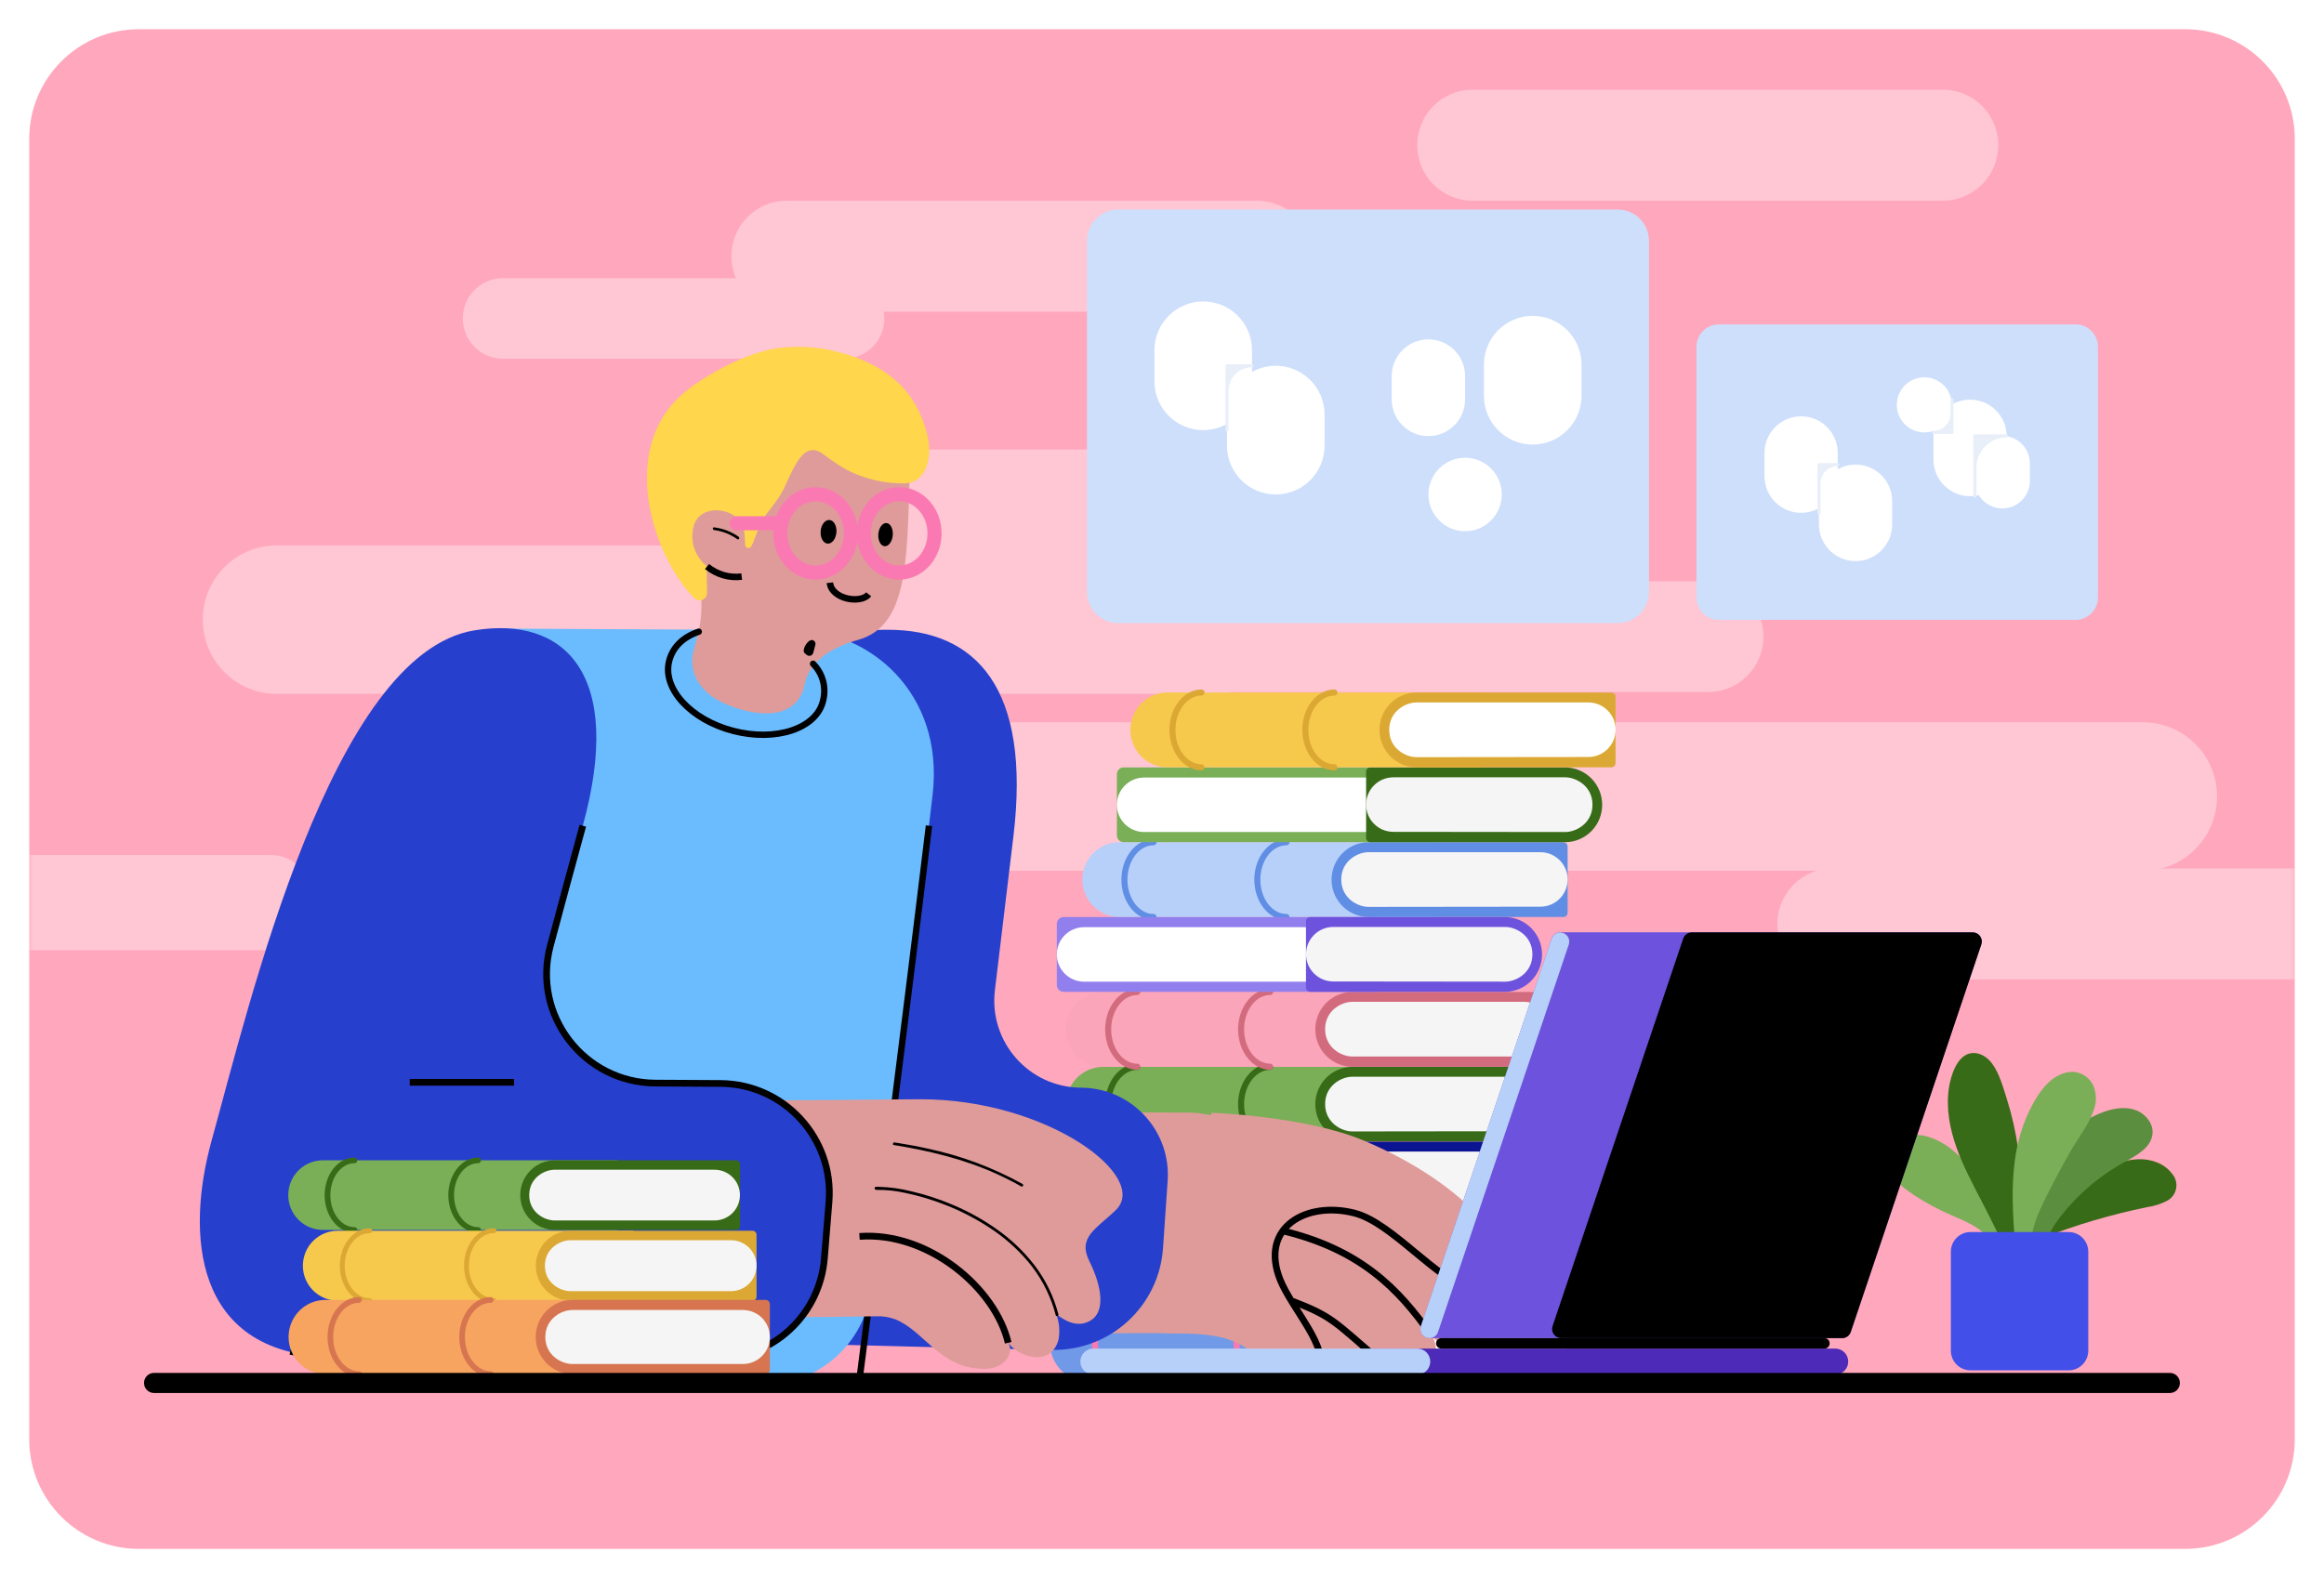 <svg width="318" height="216" viewBox="0 0 318 216" fill="none" xmlns="http://www.w3.org/2000/svg">
<g filter="url(#filter0_d_30_23119)">
<path d="M299 0H19C10.716 0 4 6.716 4 15V193C4 201.284 10.716 208 19 208H299C307.284 208 314 201.284 314 193V15C314 6.716 307.284 0 299 0Z" fill="#FFA7BC"/>
<g style="mix-blend-mode:overlay" opacity="0.35" filter="url(#filter1_d_30_23119)">
<mask id="mask0_30_23119" style="mask-type:luminance" maskUnits="userSpaceOnUse" x="4" y="0" width="310" height="208">
<path d="M299 0H19C10.716 0 4 6.716 4 15V193C4 201.284 10.716 208 19 208H299C307.284 208 314 201.284 314 193V15C314 6.716 307.284 0 299 0Z" fill="white"/>
</mask>
<g mask="url(#mask0_30_23119)">
<path d="M166.341 66.651H37.84C32.263 66.651 27.742 71.202 27.742 76.814C27.742 82.427 32.263 86.977 37.84 86.977H166.341C171.918 86.977 176.439 82.427 176.439 76.814C176.439 71.202 171.918 66.651 166.341 66.651Z" fill="white"/>
<path d="M37.083 109.025H-29.087C-32.135 109.025 -34.605 111.512 -34.605 114.579V116.505C-34.605 119.572 -32.135 122.059 -29.087 122.059H37.083C40.131 122.059 42.601 119.572 42.601 116.505V114.579C42.601 111.512 40.131 109.025 37.083 109.025Z" fill="white"/>
<path d="M172.032 19.469H107.619C103.45 19.469 100.071 22.869 100.071 27.065C100.071 31.26 103.45 34.661 107.619 34.661H172.032C176.201 34.661 179.58 31.26 179.58 27.065C179.58 22.869 176.201 19.469 172.032 19.469Z" fill="white"/>
<path d="M115.538 41.096H68.798C67.346 41.096 65.953 40.516 64.926 39.482C63.898 38.448 63.322 37.046 63.322 35.584C63.322 34.123 63.898 32.721 64.926 31.687C65.953 30.653 67.346 30.073 68.798 30.073H115.538C116.99 30.073 118.383 30.653 119.411 31.687C120.438 32.721 121.015 34.123 121.015 35.584C121.015 37.046 120.438 38.448 119.411 39.482C118.383 40.516 116.99 41.096 115.538 41.096Z" fill="white"/>
<path d="M233.747 86.728H169.333C167.332 86.728 165.412 85.927 163.996 84.503C162.581 83.078 161.786 81.146 161.786 79.131C161.789 77.119 162.586 75.191 164.001 73.77C165.416 72.348 167.334 71.551 169.333 71.552H233.747C234.739 71.551 235.72 71.747 236.636 72.129C237.552 72.51 238.384 73.07 239.085 73.775C239.786 74.481 240.342 75.319 240.721 76.24C241.1 77.162 241.295 78.15 241.295 79.148C241.29 81.16 240.493 83.088 239.078 84.509C237.663 85.93 235.746 86.728 233.747 86.728Z" fill="white"/>
<path d="M315.157 110.864H250.744C246.575 110.864 243.196 114.265 243.196 118.46C243.196 122.655 246.575 126.056 250.744 126.056H315.157C319.326 126.056 322.705 122.655 322.705 118.46C322.705 114.265 319.326 110.864 315.157 110.864Z" fill="white"/>
<path d="M265.884 4.276H201.47C197.302 4.276 193.923 7.677 193.923 11.873C193.923 16.068 197.302 19.469 201.47 19.469H265.884C270.052 19.469 273.431 16.068 273.431 11.873C273.431 7.677 270.052 4.276 265.884 4.276Z" fill="white"/>
<path d="M210.778 73.84H124.594C121.916 73.84 119.348 72.769 117.454 70.863C115.56 68.957 114.496 66.373 114.496 63.677C114.496 60.982 115.56 58.397 117.454 56.491C119.348 54.585 121.916 53.514 124.594 53.514H210.778C213.456 53.514 216.025 54.585 217.918 56.491C219.812 58.397 220.876 60.982 220.876 63.677C220.876 66.373 219.812 68.957 217.918 70.863C216.025 72.769 213.456 73.84 210.778 73.84Z" fill="white"/>
<path d="M293.271 111.184H132.485C131.159 111.185 129.846 110.923 128.621 110.412C127.396 109.902 126.282 109.154 125.345 108.21C124.407 107.267 123.663 106.147 123.156 104.914C122.648 103.681 122.387 102.36 122.387 101.026C122.387 98.33 123.451 95.745 125.345 93.839C127.238 91.933 129.807 90.863 132.485 90.863H293.271C295.949 90.863 298.518 91.933 300.412 93.839C302.305 95.745 303.369 98.33 303.369 101.026C303.369 102.36 303.108 103.681 302.6 104.914C302.093 106.147 301.349 107.267 300.411 108.21C299.474 109.154 298.36 109.902 297.135 110.412C295.91 110.923 294.597 111.185 293.271 111.184Z" fill="white"/>
</g>
</g>
<path d="M221.364 24.677H153.007C150.649 24.677 148.737 26.601 148.737 28.974V76.989C148.737 79.363 150.649 81.287 153.007 81.287H221.364C223.722 81.287 225.633 79.363 225.633 76.989V28.974C225.633 26.601 223.722 24.677 221.364 24.677Z" fill="#CEDFFB"/>
<path d="M216.404 50.169V45.91C216.404 42.222 213.414 39.233 209.726 39.233C206.039 39.233 203.049 42.222 203.049 45.91V50.169C203.049 53.857 206.039 56.846 209.726 56.846C213.414 56.846 216.404 53.857 216.404 50.169Z" fill="white"/>
<path d="M200.47 50.672V47.471C200.47 44.699 198.223 42.453 195.452 42.453C192.681 42.453 190.434 44.699 190.434 47.471V50.672C190.434 53.443 192.681 55.69 195.452 55.69C198.223 55.69 200.47 53.443 200.47 50.672Z" fill="white"/>
<path d="M195.456 63.679C195.456 66.451 197.703 68.707 200.474 68.707C203.245 68.707 205.492 66.451 205.492 63.679C205.492 60.908 203.245 58.652 200.474 58.652C197.703 58.652 195.456 60.908 195.456 63.679Z" fill="white"/>
<path d="M171.321 48.197V43.939C171.321 40.251 168.332 37.261 164.644 37.261C160.956 37.261 157.967 40.251 157.967 43.939V48.197C157.967 51.885 160.956 54.875 164.644 54.875C168.332 54.875 171.321 51.885 171.321 48.197Z" fill="white"/>
<path d="M181.246 56.999V52.741C181.246 49.053 178.256 46.063 174.568 46.063C170.88 46.063 167.891 49.053 167.891 52.741V56.999C167.891 60.687 170.88 63.677 174.568 63.677C178.256 63.677 181.246 60.687 181.246 56.999Z" fill="white"/>
<path d="M167.895 55.078C167.84 55.078 167.788 55.056 167.749 55.017C167.71 54.978 167.688 54.925 167.688 54.87V46.063C167.688 46.008 167.71 45.955 167.749 45.916C167.788 45.877 167.84 45.855 167.895 45.855H171.321C171.376 45.855 171.429 45.877 171.468 45.916C171.506 45.955 171.528 46.008 171.528 46.063C171.528 46.119 171.506 46.172 171.468 46.211C171.429 46.25 171.376 46.272 171.321 46.272C169.539 46.272 168.093 47.717 168.093 49.5V54.87C168.093 54.924 168.073 54.976 168.036 55.014C167.999 55.053 167.948 55.076 167.895 55.078Z" fill="#E8EFF9"/>
<path d="M284.017 40.402H235.182C233.497 40.402 232.131 41.777 232.131 43.472V77.776C232.131 79.471 233.497 80.846 235.182 80.846H284.017C285.702 80.846 287.067 79.471 287.067 77.776V43.472C287.067 41.777 285.702 40.402 284.017 40.402Z" fill="#CEDFFB"/>
<path d="M274.58 58.905V55.712C274.58 52.945 272.337 50.702 269.571 50.702C266.804 50.702 264.561 52.945 264.561 55.712V58.905C264.561 61.671 266.804 63.914 269.571 63.914C272.337 63.914 274.58 61.671 274.58 58.905Z" fill="white"/>
<path d="M277.755 61.821V59.422C277.755 57.343 276.069 55.657 273.989 55.657C271.91 55.657 270.224 57.343 270.224 59.422V61.821C270.224 63.901 271.91 65.587 273.989 65.587C276.069 65.587 277.755 63.901 277.755 61.821Z" fill="white"/>
<path d="M259.547 51.416C259.547 53.495 261.233 55.187 263.313 55.187C265.393 55.187 267.078 53.495 267.078 51.416C267.078 49.336 265.393 47.645 263.313 47.645C261.233 47.645 259.547 49.336 259.547 51.416Z" fill="white"/>
<path d="M251.463 61.184V57.992C251.463 55.225 249.22 52.982 246.453 52.982C243.686 52.982 241.443 55.225 241.443 57.992V61.184C241.443 63.951 243.686 66.194 246.453 66.194C249.22 66.194 251.463 63.951 251.463 61.184Z" fill="white"/>
<path d="M258.911 67.79V64.597C258.911 61.831 256.668 59.588 253.901 59.588C251.135 59.588 248.892 61.831 248.892 64.597V67.79C248.892 70.557 251.135 72.8 253.901 72.8C256.668 72.8 258.911 70.557 258.911 67.79Z" fill="white"/>
<path d="M248.892 66.402C248.837 66.401 248.785 66.379 248.747 66.34C248.708 66.301 248.686 66.249 248.685 66.194V59.588C248.685 59.533 248.707 59.48 248.746 59.441C248.784 59.402 248.837 59.38 248.892 59.38H251.467C251.522 59.38 251.574 59.402 251.613 59.441C251.652 59.48 251.673 59.533 251.673 59.588C251.672 59.643 251.65 59.695 251.612 59.734C251.573 59.773 251.521 59.795 251.467 59.796C250.163 59.796 249.107 60.853 249.107 62.156V66.194C249.107 66.222 249.101 66.25 249.09 66.275C249.079 66.301 249.063 66.325 249.043 66.344C249.023 66.364 248.999 66.379 248.973 66.389C248.947 66.398 248.92 66.403 248.892 66.402Z" fill="#E8EFF9"/>
<path d="M270.224 64.118C270.169 64.118 270.116 64.096 270.078 64.057C270.039 64.018 270.017 63.965 270.017 63.91V55.657C270.017 55.602 270.039 55.549 270.078 55.51C270.116 55.471 270.169 55.449 270.224 55.449H274.58C274.635 55.449 274.688 55.471 274.727 55.51C274.765 55.549 274.787 55.602 274.787 55.657C274.786 55.712 274.764 55.764 274.725 55.803C274.687 55.841 274.635 55.864 274.58 55.865C272.298 55.865 270.447 57.715 270.447 59.998V63.91C270.447 63.939 270.441 63.967 270.43 63.994C270.419 64.02 270.402 64.044 270.381 64.064C270.36 64.083 270.335 64.098 270.308 64.107C270.281 64.117 270.252 64.121 270.224 64.118Z" fill="#E8EFF9"/>
<path d="M267.078 55.395H264.561C264.506 55.395 264.454 55.373 264.415 55.334C264.376 55.295 264.354 55.242 264.354 55.187C264.354 55.132 264.376 55.079 264.415 55.04C264.454 55.001 264.506 54.979 264.561 54.979C265.842 54.979 266.88 53.941 266.88 52.66V50.698C266.88 50.643 266.902 50.59 266.94 50.551C266.979 50.512 267.032 50.49 267.087 50.49C267.141 50.49 267.194 50.512 267.233 50.551C267.272 50.59 267.293 50.643 267.293 50.698V55.187C267.293 55.215 267.288 55.243 267.277 55.268C267.266 55.294 267.25 55.318 267.23 55.337C267.21 55.356 267.186 55.371 267.16 55.382C267.134 55.391 267.106 55.396 267.078 55.395Z" fill="#E8EFF9"/>
<path d="M194.104 152.256H150.961C149.612 152.256 148.319 151.717 147.366 150.757C146.412 149.798 145.877 148.496 145.877 147.139C145.877 145.782 146.412 144.481 147.366 143.521C148.319 142.562 149.612 142.022 150.961 142.022H194.104C194.259 142.022 194.408 142.084 194.518 142.194C194.628 142.304 194.69 142.453 194.691 142.609V151.67C194.69 151.825 194.628 151.975 194.518 152.085C194.408 152.194 194.259 152.256 194.104 152.256Z" fill="#7AAF58"/>
<path d="M173.806 152.672C171.379 152.672 169.408 150.176 169.408 147.139C169.408 144.102 171.379 141.606 173.806 141.606C173.915 141.606 174.02 141.65 174.098 141.728C174.175 141.806 174.219 141.912 174.219 142.022C174.219 142.133 174.175 142.239 174.098 142.317C174.02 142.395 173.915 142.438 173.806 142.438C171.834 142.438 170.234 144.548 170.234 147.139C170.234 149.731 171.834 151.84 173.806 151.84C173.915 151.84 174.02 151.884 174.098 151.962C174.175 152.04 174.219 152.146 174.219 152.256C174.219 152.366 174.175 152.472 174.098 152.55C174.02 152.628 173.915 152.672 173.806 152.672ZM155.619 152.672C153.197 152.672 151.221 150.176 151.221 147.139C151.221 144.102 153.197 141.606 155.619 141.606C155.729 141.606 155.834 141.65 155.911 141.728C155.989 141.806 156.032 141.912 156.032 142.022C156.032 142.133 155.989 142.239 155.911 142.317C155.834 142.395 155.729 142.438 155.619 142.438C153.651 142.438 152.048 144.548 152.048 147.139C152.048 149.731 153.651 151.84 155.619 151.84C155.729 151.84 155.834 151.884 155.911 151.962C155.989 152.04 156.032 152.146 156.032 152.256C156.032 152.366 155.989 152.472 155.911 152.55C155.834 152.628 155.729 152.672 155.619 152.672Z" fill="#386B17"/>
<path d="M211.696 152.256H185.061C184.393 152.256 183.732 152.124 183.115 151.867C182.498 151.609 181.938 151.233 181.466 150.757C180.994 150.282 180.619 149.718 180.364 149.097C180.108 148.477 179.977 147.811 179.977 147.139C179.977 146.467 180.108 145.802 180.364 145.181C180.619 144.56 180.994 143.996 181.466 143.521C181.938 143.046 182.498 142.669 183.115 142.412C183.732 142.155 184.393 142.022 185.061 142.022H211.696C211.85 142.022 211.999 142.084 212.108 142.194C212.217 142.304 212.279 142.453 212.279 142.609V151.67C212.279 151.825 212.217 151.974 212.108 152.084C211.999 152.194 211.85 152.256 211.696 152.256Z" fill="#386B17"/>
<path d="M185.04 150.863C183.573 150.863 181.32 149.681 181.32 147.119C181.32 144.556 183.577 143.375 185.04 143.375H208.549C210.609 143.375 212.279 145.044 212.279 147.104C212.279 149.162 210.612 150.831 208.554 150.834L185.04 150.863Z" fill="#F5F5F5"/>
<path d="M194.104 142.006H150.961C149.612 142.006 148.319 141.466 147.366 140.507C146.412 139.547 145.877 138.246 145.877 136.889C145.877 136.217 146.008 135.551 146.264 134.931C146.519 134.31 146.894 133.746 147.366 133.271C147.838 132.796 148.398 132.419 149.015 132.161C149.632 131.904 150.293 131.772 150.961 131.772H194.104C194.259 131.772 194.408 131.834 194.518 131.944C194.628 132.053 194.69 132.203 194.691 132.359V141.44C194.685 141.592 194.62 141.736 194.511 141.841C194.402 141.947 194.256 142.006 194.104 142.006Z" fill="#FAA5B9"/>
<path d="M173.806 142.422C171.379 142.422 169.408 139.926 169.408 136.889C169.408 133.852 171.379 131.356 173.806 131.356C173.915 131.356 174.02 131.4 174.098 131.478C174.175 131.556 174.219 131.662 174.219 131.772C174.219 131.883 174.175 131.989 174.098 132.067C174.02 132.145 173.915 132.188 173.806 132.188C171.834 132.188 170.234 134.298 170.234 136.889C170.234 139.481 171.834 141.59 173.806 141.59C173.915 141.59 174.02 141.634 174.098 141.712C174.175 141.79 174.219 141.896 174.219 142.006C174.219 142.116 174.175 142.222 174.098 142.3C174.02 142.378 173.915 142.422 173.806 142.422ZM155.619 142.422C153.197 142.422 151.221 139.926 151.221 136.889C151.221 133.852 153.197 131.356 155.619 131.356C155.729 131.356 155.834 131.4 155.911 131.478C155.989 131.556 156.032 131.662 156.032 131.772C156.032 131.883 155.989 131.989 155.911 132.067C155.834 132.145 155.729 132.188 155.619 132.188C153.651 132.188 152.048 134.298 152.048 136.889C152.048 139.481 153.651 141.59 155.619 141.59C155.729 141.59 155.834 141.634 155.911 141.712C155.989 141.79 156.032 141.896 156.032 142.006C156.032 142.116 155.989 142.222 155.911 142.3C155.834 142.378 155.729 142.422 155.619 142.422Z" fill="#D36B7E"/>
<path d="M211.696 142.006H185.061C184.393 142.006 183.732 141.874 183.114 141.617C182.497 141.36 181.937 140.983 181.465 140.508C180.992 140.033 180.618 139.469 180.363 138.848C180.107 138.226 179.976 137.561 179.977 136.889C179.977 136.217 180.108 135.551 180.364 134.931C180.619 134.31 180.994 133.746 181.466 133.271C181.938 132.796 182.498 132.419 183.115 132.161C183.732 131.904 184.393 131.772 185.061 131.772H211.696C211.772 131.772 211.848 131.787 211.919 131.817C211.99 131.846 212.054 131.889 212.108 131.944C212.162 131.998 212.205 132.063 212.234 132.134C212.264 132.205 212.279 132.282 212.279 132.359V141.44C212.273 141.592 212.21 141.736 212.101 141.841C211.992 141.947 211.847 142.006 211.696 142.006Z" fill="#D36B7E"/>
<path d="M185.04 140.608C183.573 140.608 181.32 139.423 181.32 136.864C181.32 134.306 183.577 133.12 185.04 133.12H208.535C210.602 133.12 212.279 134.796 212.279 136.864C212.279 138.932 210.602 140.608 208.535 140.608H185.04Z" fill="#F5F5F5"/>
<path d="M196.328 121.514H153.184C151.836 121.514 150.543 120.975 149.589 120.015C148.636 119.056 148.1 117.754 148.1 116.397C148.1 115.04 148.636 113.739 149.589 112.779C150.543 111.819 151.836 111.28 153.184 111.28H196.328C196.483 111.28 196.632 111.342 196.742 111.452C196.852 111.562 196.914 111.711 196.915 111.867V120.927C196.914 121.083 196.852 121.232 196.742 121.342C196.632 121.452 196.483 121.514 196.328 121.514Z" fill="#B7D0F9"/>
<path d="M176.029 121.93C173.603 121.93 171.631 119.434 171.631 116.397C171.631 113.36 173.603 110.864 176.029 110.864C176.139 110.864 176.244 110.908 176.322 110.986C176.399 111.064 176.443 111.17 176.443 111.28C176.443 111.391 176.399 111.496 176.322 111.574C176.244 111.652 176.139 111.696 176.029 111.696C174.058 111.696 172.458 113.805 172.458 116.397C172.458 118.989 174.058 121.098 176.029 121.098C176.139 121.098 176.244 121.142 176.322 121.22C176.399 121.298 176.443 121.404 176.443 121.514C176.443 121.624 176.399 121.73 176.322 121.808C176.244 121.886 176.139 121.93 176.029 121.93ZM157.843 121.93C155.421 121.93 153.445 119.434 153.445 116.397C153.445 113.36 155.421 110.864 157.843 110.864C157.952 110.864 158.057 110.908 158.135 110.986C158.212 111.064 158.256 111.17 158.256 111.28C158.256 111.391 158.212 111.496 158.135 111.574C158.057 111.652 157.952 111.696 157.843 111.696C155.875 111.696 154.271 113.805 154.271 116.397C154.271 118.989 155.875 121.098 157.843 121.098C157.952 121.098 158.057 121.142 158.135 121.22C158.212 121.298 158.256 121.404 158.256 121.514C158.256 121.624 158.212 121.73 158.135 121.808C158.057 121.886 157.952 121.93 157.843 121.93Z" fill="#608EE5"/>
<path d="M213.92 121.514H187.284C186.617 121.514 185.955 121.382 185.338 121.125C184.721 120.869 184.16 120.492 183.688 120.016C183.216 119.541 182.842 118.977 182.586 118.356C182.331 117.735 182.2 117.069 182.2 116.397C182.2 115.725 182.332 115.06 182.587 114.439C182.843 113.818 183.217 113.254 183.69 112.779C184.162 112.304 184.722 111.927 185.339 111.67C185.956 111.413 186.617 111.28 187.284 111.28H213.92C213.996 111.28 214.072 111.295 214.143 111.325C214.213 111.354 214.278 111.398 214.332 111.452C214.386 111.507 214.429 111.571 214.458 111.642C214.487 111.714 214.502 111.79 214.502 111.867V120.927C214.502 121.083 214.441 121.232 214.332 121.342C214.222 121.452 214.074 121.514 213.92 121.514Z" fill="#608EE5"/>
<path d="M187.247 120.129C185.78 120.129 183.527 118.943 183.527 116.385C183.527 113.826 185.784 112.641 187.247 112.641H210.771C212.832 112.641 214.502 114.311 214.502 116.372C214.502 118.431 212.834 120.101 210.775 120.103L187.247 120.129Z" fill="#F5F5F5"/>
<path d="M153.759 101.038H196.523C199.349 101.038 201.639 103.329 201.639 106.155C201.639 108.981 199.349 111.272 196.523 111.272H153.759C153.512 111.272 153.276 111.173 153.101 110.998C152.927 110.822 152.829 110.584 152.829 110.336V101.974C152.829 101.726 152.927 101.488 153.101 101.312C153.276 101.137 153.512 101.038 153.759 101.038Z" fill="#7AAF58"/>
<path d="M197.91 102.423H156.554C154.495 102.423 152.825 104.093 152.825 106.153C152.825 108.212 154.495 109.882 156.554 109.882H197.91C199.97 109.882 201.639 108.212 201.639 106.153C201.639 104.093 199.97 102.423 197.91 102.423Z" fill="white"/>
<path d="M214.147 111.272H187.512C187.357 111.272 187.209 111.21 187.1 111.1C186.99 110.99 186.929 110.841 186.929 110.685V101.625C186.929 101.469 186.99 101.32 187.1 101.21C187.209 101.1 187.357 101.038 187.512 101.038H214.147C215.495 101.038 216.788 101.577 217.742 102.537C218.695 103.497 219.231 104.798 219.231 106.155C219.231 107.512 218.695 108.814 217.742 109.773C216.788 110.733 215.495 111.272 214.147 111.272Z" fill="#386B17"/>
<path d="M214.184 109.882C215.647 109.882 217.904 108.696 217.904 106.138C217.904 103.58 215.647 102.394 214.184 102.394H190.656C188.595 102.394 186.925 104.065 186.925 106.125C186.925 108.185 188.593 109.855 190.652 109.857L214.184 109.882Z" fill="#F5F5F5"/>
<path d="M145.538 121.518H188.306C191.131 121.518 193.422 123.809 193.422 126.635C193.422 129.461 191.131 131.752 188.306 131.752H145.538C145.291 131.752 145.054 131.653 144.88 131.478C144.706 131.302 144.608 131.064 144.608 130.816V122.454C144.608 122.206 144.706 121.968 144.88 121.792C145.054 121.617 145.291 121.518 145.538 121.518Z" fill="#927FEE"/>
<path d="M189.693 122.907H148.337C146.277 122.907 144.608 124.577 144.608 126.637C144.608 128.696 146.277 130.366 148.337 130.366H189.693C191.753 130.366 193.422 128.696 193.422 126.637C193.422 124.577 191.753 122.907 189.693 122.907Z" fill="white"/>
<path d="M205.917 131.755H179.282C179.128 131.755 178.979 131.694 178.87 131.584C178.761 131.474 178.699 131.324 178.699 131.169V122.108C178.699 121.953 178.761 121.804 178.87 121.694C178.979 121.584 179.128 121.522 179.282 121.522H205.917C206.585 121.522 207.246 121.654 207.863 121.911C208.48 122.168 209.04 122.545 209.512 123.02C209.984 123.496 210.359 124.06 210.614 124.68C210.87 125.301 211.001 125.967 211.001 126.639C211.001 127.311 210.87 127.976 210.614 128.597C210.359 129.217 209.984 129.782 209.512 130.257C209.04 130.732 208.48 131.109 207.863 131.366C207.246 131.623 206.585 131.755 205.917 131.755Z" fill="#6D52DD"/>
<path d="M205.963 130.362C207.43 130.362 209.683 129.181 209.683 126.618C209.683 124.055 207.43 122.874 205.963 122.874H182.439C180.378 122.874 178.708 124.545 178.708 126.605C178.708 128.665 180.376 130.335 182.435 130.337L205.963 130.362Z" fill="#F5F5F5"/>
<path d="M202.896 101.025H159.752C158.403 101.024 157.11 100.484 156.157 99.524C155.204 98.564 154.668 97.262 154.668 95.904C154.668 94.547 155.204 93.246 156.157 92.286C157.111 91.327 158.404 90.788 159.752 90.788H202.896C202.973 90.788 203.049 90.803 203.121 90.833C203.192 90.862 203.256 90.906 203.311 90.961C203.365 91.016 203.409 91.081 203.438 91.152C203.468 91.224 203.483 91.301 203.483 91.378V100.435C203.482 100.591 203.42 100.741 203.31 100.851C203.2 100.962 203.051 101.024 202.896 101.025Z" fill="#F6C94C"/>
<path d="M182.597 101.438C180.171 101.438 178.199 98.942 178.199 95.905C178.199 92.868 180.171 90.372 182.597 90.372C182.707 90.372 182.812 90.416 182.889 90.494C182.967 90.572 183.011 90.678 183.011 90.788C183.011 90.898 182.967 91.004 182.889 91.082C182.812 91.16 182.707 91.204 182.597 91.204C180.626 91.204 179.026 93.313 179.026 95.905C179.026 98.496 180.626 100.606 182.597 100.606C182.707 100.606 182.812 100.649 182.889 100.728C182.967 100.806 183.011 100.911 183.011 101.022C183.011 101.132 182.967 101.238 182.889 101.316C182.812 101.394 182.707 101.438 182.597 101.438ZM164.411 101.438C161.988 101.438 160.013 98.942 160.013 95.905C160.013 92.868 161.988 90.372 164.411 90.372C164.52 90.372 164.625 90.416 164.703 90.494C164.78 90.572 164.824 90.678 164.824 90.788C164.824 90.898 164.78 91.004 164.703 91.082C164.625 91.16 164.52 91.204 164.411 91.204C162.443 91.204 160.839 93.313 160.839 95.905C160.839 98.496 162.443 100.606 164.411 100.606C164.52 100.606 164.625 100.649 164.703 100.728C164.78 100.806 164.824 100.911 164.824 101.022C164.824 101.132 164.78 101.238 164.703 101.316C164.625 101.394 164.52 101.438 164.411 101.438Z" fill="#DCA834"/>
<path d="M220.487 101.025H193.852C193.184 101.026 192.521 100.895 191.903 100.638C191.285 100.381 190.724 100.004 190.251 99.528C189.778 99.052 189.402 98.487 189.147 97.866C188.891 97.244 188.759 96.577 188.76 95.904C188.76 94.547 189.296 93.246 190.249 92.286C191.203 91.327 192.496 90.788 193.844 90.788H220.479C220.556 90.788 220.632 90.803 220.703 90.833C220.774 90.862 220.839 90.906 220.893 90.961C220.947 91.016 220.99 91.081 221.019 91.153C221.048 91.224 221.063 91.301 221.062 91.378V100.435C221.062 100.589 221.002 100.738 220.895 100.848C220.787 100.958 220.641 101.022 220.487 101.025Z" fill="#DCA834"/>
<path d="M193.815 99.636C192.348 99.636 190.095 98.455 190.095 95.892C190.095 93.33 192.352 92.148 193.815 92.148H217.339C219.4 92.148 221.07 93.819 221.07 95.88C221.07 97.939 219.402 99.609 217.343 99.611L193.815 99.636Z" fill="white"/>
<path d="M150.961 152.265H194.104C194.259 152.265 194.407 152.326 194.517 152.436C194.626 152.546 194.687 152.696 194.687 152.851V161.912C194.687 162.067 194.626 162.216 194.517 162.326C194.407 162.436 194.259 162.498 194.104 162.498H150.961C149.612 162.498 148.319 161.959 147.366 161C146.412 160.04 145.877 158.739 145.877 157.381C145.877 156.024 146.412 154.723 147.366 153.763C148.319 152.804 149.612 152.265 150.961 152.265Z" fill="#FA79B2"/>
<path d="M173.806 162.91C173.806 162.912 173.804 162.914 173.801 162.914C171.377 162.911 169.408 160.416 169.408 157.381C169.408 154.344 171.4 151.84 173.806 151.84C173.915 151.84 174.02 151.884 174.098 151.962C174.175 152.04 174.219 152.146 174.219 152.256C174.219 152.366 174.175 152.472 174.098 152.55C174.02 152.628 173.915 152.672 173.806 152.672C171.834 152.672 170.234 154.781 170.234 157.373C170.234 159.964 171.834 162.073 173.806 162.073C173.915 162.073 174.02 162.117 174.098 162.195C174.175 162.273 174.219 162.379 174.219 162.489C174.219 162.6 174.175 162.706 174.098 162.784C174.021 162.861 173.918 162.904 173.81 162.905C173.807 162.905 173.806 162.907 173.806 162.91ZM155.621 162.91C155.62 162.912 155.617 162.914 155.614 162.914C153.194 162.911 151.221 160.416 151.221 157.381C151.221 154.344 153.213 151.84 155.623 151.84C155.733 151.84 155.838 151.884 155.915 151.962C155.993 152.04 156.036 152.146 156.036 152.256C156.036 152.366 155.993 152.472 155.915 152.55C155.838 152.628 155.733 152.672 155.623 152.672C153.656 152.672 152.052 154.781 152.052 157.373C152.052 159.964 153.656 162.073 155.623 162.073C155.733 162.073 155.838 162.117 155.915 162.195C155.993 162.273 156.036 162.379 156.036 162.489C156.036 162.6 155.993 162.706 155.915 162.784C155.839 162.861 155.736 162.904 155.628 162.905C155.625 162.905 155.622 162.907 155.621 162.91Z" fill="#0C1591"/>
<path d="M185.057 152.265H211.692C211.846 152.265 211.995 152.326 212.104 152.436C212.213 152.546 212.275 152.696 212.275 152.851V161.912C212.271 162.065 212.208 162.211 212.1 162.318C211.991 162.426 211.844 162.486 211.692 162.486H185.057C183.708 162.486 182.415 161.947 181.462 160.987C180.508 160.028 179.973 158.726 179.973 157.369C179.976 156.014 180.513 154.716 181.466 153.759C182.419 152.802 183.71 152.265 185.057 152.265Z" fill="#0C1591"/>
<path d="M185.04 161.109C183.573 161.109 181.32 159.927 181.32 157.365C181.32 154.802 183.577 153.621 185.04 153.621H208.549C210.609 153.621 212.279 155.29 212.279 157.35C212.279 159.408 210.612 161.077 208.554 161.08L185.04 161.109Z" fill="#F5F5F5"/>
<path d="M194.158 174.354H144.244C142.684 174.354 141.187 173.73 140.084 172.62C138.98 171.51 138.359 170.005 138.358 168.434C138.359 166.864 138.98 165.358 140.084 164.248C141.187 163.138 142.684 162.515 144.244 162.515H194.158C194.337 162.515 194.509 162.586 194.636 162.713C194.763 162.84 194.835 163.013 194.836 163.193V173.676C194.835 173.856 194.763 174.029 194.636 174.156C194.509 174.283 194.337 174.354 194.158 174.354Z" fill="#F6C94C"/>
<path d="M170.668 174.77C167.899 174.77 165.646 171.929 165.646 168.434C165.646 164.94 167.899 162.099 170.668 162.099C170.778 162.099 170.883 162.142 170.961 162.22C171.038 162.298 171.082 162.404 171.082 162.515C171.082 162.625 171.038 162.731 170.961 162.809C170.883 162.887 170.778 162.931 170.668 162.931C168.358 162.931 166.473 165.398 166.473 168.434C166.473 171.471 168.358 173.938 170.668 173.938C170.778 173.938 170.883 173.982 170.961 174.06C171.038 174.138 171.082 174.244 171.082 174.354C171.082 174.464 171.038 174.57 170.961 174.648C170.883 174.726 170.778 174.77 170.668 174.77ZM149.638 174.77C146.869 174.77 144.616 171.929 144.616 168.434C144.616 164.94 146.869 162.099 149.638 162.099C149.748 162.099 149.853 162.142 149.93 162.22C150.008 162.298 150.051 162.404 150.051 162.515C150.051 162.625 150.008 162.731 149.93 162.809C149.853 162.887 149.748 162.931 149.638 162.931C147.323 162.931 145.443 165.398 145.443 168.434C145.443 171.471 147.323 173.938 149.638 173.938C149.748 173.938 149.853 173.982 149.93 174.06C150.008 174.138 150.051 174.244 150.051 174.354C150.051 174.464 150.008 174.57 149.93 174.648C149.853 174.726 149.748 174.77 149.638 174.77Z" fill="#DCA834"/>
<path d="M214.507 174.354H183.693C182.133 174.354 180.637 173.73 179.534 172.62C178.43 171.51 177.811 170.004 177.811 168.434C177.811 167.657 177.963 166.887 178.259 166.169C178.554 165.451 178.987 164.798 179.534 164.248C180.08 163.699 180.728 163.263 181.442 162.965C182.155 162.668 182.92 162.515 183.693 162.515H214.507C214.686 162.515 214.857 162.586 214.984 162.713C215.111 162.84 215.183 163.013 215.184 163.193V173.676C215.183 173.856 215.111 174.029 214.984 174.156C214.857 174.283 214.686 174.354 214.507 174.354Z" fill="#DCA834"/>
<path d="M183.647 172.748C181.952 172.748 179.344 171.38 179.344 168.435C179.344 165.489 181.952 164.121 183.647 164.121H210.87C213.253 164.121 215.184 166.052 215.184 168.435C215.184 170.817 213.253 172.748 210.87 172.748H183.647Z" fill="white"/>
<path d="M195.072 185.208H149.08C148.368 185.208 147.664 185.066 147.006 184.792C146.349 184.518 145.751 184.117 145.248 183.61C144.745 183.104 144.346 182.503 144.074 181.841C143.801 181.179 143.661 180.47 143.661 179.754C143.661 179.038 143.801 178.329 144.074 177.667C144.346 177.006 144.745 176.405 145.249 175.899C145.752 175.393 146.349 174.991 147.007 174.718C147.664 174.444 148.369 174.304 149.08 174.304H195.072C195.236 174.304 195.394 174.37 195.511 174.487C195.628 174.604 195.695 174.762 195.696 174.928V184.584C195.695 184.749 195.628 184.908 195.511 185.025C195.394 185.142 195.236 185.208 195.072 185.208Z" fill="#7099E8"/>
<path d="M173.438 185.624C170.871 185.624 168.779 182.99 168.779 179.758C168.779 176.526 170.871 173.888 173.438 173.888C173.547 173.888 173.652 173.932 173.73 174.01C173.807 174.088 173.851 174.194 173.851 174.304C173.851 174.415 173.807 174.52 173.73 174.598C173.652 174.676 173.547 174.72 173.438 174.72C171.326 174.72 169.606 176.979 169.606 179.758C169.606 182.537 171.326 184.792 173.438 184.792C173.547 184.792 173.652 184.835 173.73 184.913C173.807 184.991 173.851 185.097 173.851 185.208C173.851 185.318 173.807 185.424 173.73 185.502C173.652 185.58 173.547 185.624 173.438 185.624ZM154.065 185.624C151.498 185.624 149.406 182.99 149.406 179.758C149.406 176.526 151.498 173.888 154.065 173.888C154.174 173.888 154.28 173.932 154.357 174.01C154.435 174.088 154.478 174.194 154.478 174.304C154.478 174.415 154.435 174.52 154.357 174.598C154.28 174.676 154.174 174.72 154.065 174.72C151.953 174.72 150.233 176.979 150.233 179.758C150.233 182.537 151.953 184.792 154.065 184.792C154.174 184.792 154.28 184.835 154.357 184.913C154.435 184.991 154.478 185.097 154.478 185.208C154.478 185.318 154.435 185.424 154.357 185.502C154.28 185.58 154.174 185.624 154.065 185.624Z" fill="#FA79B2"/>
<path d="M213.816 185.208H185.453C184.742 185.208 184.037 185.066 183.38 184.792C182.722 184.518 182.125 184.117 181.622 183.61C181.118 183.104 180.719 182.503 180.447 181.841C180.175 181.179 180.035 180.47 180.035 179.754C180.035 179.038 180.175 178.329 180.447 177.667C180.719 177.006 181.119 176.405 181.622 175.899C182.125 175.393 182.723 174.991 183.38 174.718C184.037 174.444 184.742 174.304 185.453 174.304H213.837C214.001 174.304 214.159 174.37 214.275 174.487C214.392 174.604 214.457 174.763 214.457 174.928V184.584C214.457 184.667 214.44 184.75 214.408 184.827C214.375 184.904 214.328 184.974 214.268 185.032C214.208 185.091 214.138 185.136 214.06 185.166C213.982 185.196 213.899 185.21 213.816 185.208Z" fill="#FA79B2"/>
<path d="M185.391 183.731C183.833 183.731 181.427 182.483 181.427 179.758C181.427 177.033 183.833 175.781 185.391 175.781H210.461C212.657 175.781 214.436 177.56 214.436 179.756C214.436 181.951 212.657 183.731 210.461 183.731H185.391Z" fill="white"/>
<path d="M276.341 166.495C278.896 161.919 283.062 158.388 287.749 156.095C289.291 155.343 290.932 154.71 292.643 154.664C294.354 154.619 296.156 155.247 297.19 156.624C297.444 156.907 297.628 157.246 297.725 157.615C297.823 157.984 297.832 158.37 297.751 158.743C297.67 159.116 297.502 159.464 297.261 159.758C297.019 160.052 296.711 160.284 296.363 160.434C295.574 160.825 294.729 161.088 293.858 161.212C288.882 162.228 284.002 163.671 279.272 165.526C278.547 165.759 277.877 166.14 277.304 166.645C277.024 166.902 276.824 167.236 276.728 167.605C276.632 167.974 276.644 168.363 276.763 168.725" fill="#386B17"/>
<path d="M272.543 166.255C271.53 164.175 269.108 163.247 266.983 162.315C265.202 161.544 263.49 160.62 261.866 159.553C260.738 158.808 259.626 157.96 258.927 156.799C258.229 155.638 258.018 154.095 258.713 152.93C259.713 151.266 262.098 151.033 263.945 151.628C266.649 152.493 268.806 154.627 270.286 157.065C271.766 159.503 272.638 162.257 273.497 164.969" fill="#7AAF58"/>
<path d="M275.217 168.738C273.944 165.965 272.609 163.227 271.212 160.526C269.947 158.084 268.633 155.655 267.711 153.063C266.789 150.471 266.272 147.676 266.669 144.951C266.917 143.287 267.76 140.412 269.753 140.146C270.823 140.005 271.877 140.641 272.534 141.502C273.568 142.854 274.093 144.83 274.601 146.415C276.019 150.932 276.68 155.654 276.556 160.389C276.511 162.548 276.329 164.844 277.383 166.729" fill="#386B17"/>
<path d="M277.775 167.274C277.503 163.38 278.003 159.37 279.698 155.859C281.392 152.348 284.352 149.378 288.026 148.13C289.374 147.676 290.862 147.456 292.201 147.934C293.54 148.412 294.648 149.723 294.54 151.146C294.387 153.055 292.374 154.141 290.7 155.056C287.067 157.044 283.913 159.812 281.462 163.164C280.561 164.412 279.726 165.909 280.127 167.39" fill="#5C8E3F"/>
<path d="M275.713 166.15C275.436 162.344 275.184 158.508 275.713 154.727C275.985 152.627 276.554 150.578 277.403 148.641C278.139 146.998 279.197 145.08 280.594 143.907C281.545 143.112 282.917 142.509 284.166 142.775C284.622 142.876 285.052 143.072 285.427 143.352C285.803 143.631 286.115 143.988 286.344 144.398C286.603 144.93 286.753 145.509 286.784 146.101C286.816 146.693 286.728 147.285 286.526 147.842C285.873 149.881 284.364 151.728 283.314 153.579C282.102 155.695 280.955 157.848 279.875 160.039C278.92 161.965 277.994 163.991 277.937 166.146" fill="#7AAF58"/>
<path d="M283.07 164.636H269.616C268.139 164.636 266.942 165.841 266.942 167.328V180.869C266.942 182.355 268.139 183.56 269.616 183.56H283.07C284.547 183.56 285.745 182.355 285.745 180.869V167.328C285.745 165.841 284.547 164.636 283.07 164.636Z" fill="#4250E9"/>
<path d="M200.431 170.927C198.811 169.134 197.143 167.278 195.361 165.645C195.118 165.422 194.807 165.181 194.385 164.911C191.335 162.952 188.372 160.859 185.35 158.854C180.89 155.9 174.674 152.722 169.405 149.995C167.255 148.882 164.873 148.286 162.452 148.278C158.164 148.263 154.331 148.254 150.819 148.249C142.535 148.237 135.82 155.045 135.82 163.329C135.82 171.654 142.6 178.484 150.925 178.484C157.623 178.484 163.742 178.482 171.623 178.335C172.574 178.335 173.574 178.314 174.405 178.772C176.058 179.687 181.018 182.516 183.378 183.955C185.477 185.229 193.326 184.447 195.219 182.883C196.484 181.838 196.998 180.162 195.741 178.618C197.647 181.156 200.085 180.815 201.681 179.866C204.38 178.244 202.462 173.805 200.941 171.546C200.835 171.388 200.653 171.174 200.431 170.927Z" fill="#DF9B99"/>
<path d="M159 178.464C163.187 178.61 168.792 178.114 171.908 181.817C174.388 184.758 178.352 186.26 180.299 183.377C182.101 180.715 176.761 175.115 175.178 171.176C172.285 163.954 178.79 160.36 185.309 162.024C191.827 163.688 199.891 175.968 204.934 171.808C209.067 168.393 201.16 158.134 186.458 152.052C178.493 148.757 165.766 148.308 165.766 148.308" fill="#DF9B99"/>
<path d="M171.908 181.825C174.388 184.766 178.352 186.268 180.299 183.385C182.101 180.723 176.761 175.124 175.178 171.184C172.285 163.962 178.79 160.368 185.309 162.032C190.521 163.347 196.547 171.276 201.544 172.54" stroke="black" stroke-width="0.92" stroke-miterlimit="10"/>
<path d="M175.533 164.474C186.214 167.057 191.368 172.416 195.737 178.618" stroke="black" stroke-width="0.92" stroke-miterlimit="10"/>
<path d="M176.897 174.113C182.308 176.193 182.577 176.871 188.942 182.362" stroke="black" stroke-width="0.92" stroke-miterlimit="10"/>
<path d="M138.668 110.473C138.093 115.265 137.037 124.043 136.136 131.525C135.283 138.606 140.795 144.844 147.926 144.874C154.814 144.902 160.246 150.744 159.774 157.615L159.141 166.827C158.594 174.794 151.911 180.932 143.927 180.762C134.512 180.561 121.406 180.254 107.656 179.85C89.469 179.309 88.77 164.599 93.144 151.924C97.188 140.207 102.967 111.198 106.126 94.535C107.477 87.411 113.675 82.22 120.925 82.199L121.515 82.198C133.539 82.198 141.111 90.172 138.668 110.473Z" fill="#2640CD"/>
<path d="M57.539 96.213L42.499 167.463C40.531 176.789 47.645 185.561 57.176 185.561H104.357C111.884 185.561 118.241 180.003 119.207 172.539C121.325 156.17 124.988 127.467 127.612 104.762C129.236 90.701 118.791 82.297 108.933 82.243L69.253 82.044C59.453 81.986 58.634 90.172 57.539 96.213Z" fill="#6BBCFF"/>
<path d="M117.51 185.561C117.51 185.561 123.825 136.386 127.115 109.017" stroke="black" stroke-width="0.88" stroke-miterlimit="10"/>
<path d="M152.68 161.624C157.4 157.048 143.314 146.457 125.966 146.457C121.948 146.457 110.28 146.646 100.045 146.606C91.518 146.573 83.93 153.67 83.93 162.197C83.93 169.998 90.283 176.312 98.084 176.312C105.163 176.313 111.483 176.317 119.737 176.164C120.682 176.113 121.626 176.254 122.515 176.58C126.537 178.214 128.645 183.364 134.684 183.364C137.577 183.364 138.776 181.131 137.953 179.754C139.077 181.563 143.74 183.344 144.839 179.375C145.046 178.242 144.953 177.076 144.571 175.992C144.558 175.953 144.605 175.92 144.637 175.947C146.108 177.087 147.741 177.686 149.311 176.692C151.166 175.515 150.877 172.285 149.067 168.641C147.413 165.312 150.013 164.214 152.68 161.624Z" fill="#DF9B99"/>
<path d="M117.605 165.231C127.024 164.532 136.205 172.332 137.953 179.791" stroke="black" stroke-width="0.92" stroke-miterlimit="10"/>
<path d="M122.325 152.732C122.328 152.729 122.332 152.727 122.336 152.727C127.145 153.505 131.933 154.662 136.382 156.682C137.521 157.198 138.634 157.765 139.722 158.384C139.766 158.409 139.818 158.416 139.867 158.403C139.916 158.39 139.957 158.357 139.983 158.313C140.008 158.269 140.015 158.217 140.001 158.167C139.988 158.118 139.956 158.076 139.912 158.051C135.833 155.792 131.442 154.158 126.884 153.2C125.404 152.872 123.916 152.597 122.42 152.368C122.183 152.327 122.079 152.689 122.313 152.737C122.318 152.738 122.323 152.736 122.325 152.732Z" fill="black"/>
<path d="M119.862 158.851C119.862 158.859 119.869 158.866 119.877 158.866C121.227 158.842 122.575 158.981 123.892 159.282C125.778 159.676 127.627 160.233 129.418 160.946C131.499 161.76 133.491 162.787 135.362 164.012C137.347 165.298 139.135 166.869 140.669 168.676C142.255 170.556 143.453 172.735 144.194 175.086C144.29 175.39 144.376 175.698 144.455 176.006C144.513 176.247 144.868 176.143 144.823 175.902C144.188 173.455 143.071 171.161 141.537 169.158C140.07 167.262 138.325 165.601 136.362 164.233C134.485 162.907 132.469 161.791 130.352 160.905C128.498 160.113 126.578 159.488 124.615 159.037C123.187 158.679 121.725 158.48 120.254 158.446H119.862C119.62 158.446 119.614 158.842 119.844 158.835C119.853 158.834 119.862 158.841 119.862 158.851Z" fill="black"/>
<path d="M79.748 109.021C78.344 114.133 76.765 119.994 75.306 125.445C72.774 134.912 79.888 144.193 89.688 144.247L98.565 144.296C107.297 144.344 114.143 151.812 113.433 160.515L112.791 168.387C112.171 175.987 105.949 181.905 98.325 182.046C84.736 182.296 63.131 182.488 44.742 181.725C26.556 180.968 25.382 165.006 28.965 152.081C34.132 133.457 45.375 85.455 64.925 82.276C77.127 80.288 85.497 88.092 79.748 109.021Z" fill="#2640CD"/>
<path d="M79.747 109.021C78.344 114.133 76.765 119.994 75.306 125.445C72.774 134.912 79.888 144.192 89.688 144.247L98.565 144.296C107.297 144.344 114.143 151.812 113.433 160.515L112.803 168.232C112.178 175.897 105.877 181.845 98.186 181.949C79.201 182.206 46.219 182.423 39.728 180.96" stroke="black" stroke-width="0.92" stroke-miterlimit="10"/>
<path d="M70.344 144.14H56.068" stroke="black" stroke-width="0.92" stroke-miterlimit="10"/>
<path d="M124.544 58.473C124.074 71.494 124.698 81.531 117.459 83.568C114.277 84.463 111.054 86.133 110.187 89.323C110.098 89.65 110.038 89.985 109.943 90.31C109.567 91.598 107.979 94.836 101.679 93.184C94.37 91.25 94.575 86.838 94.797 85.569C94.838 85.334 94.906 85.106 94.966 84.875L95.482 82.9C96.128 80.429 96.114 77.838 95.685 75.319C94.702 69.549 93.695 58.778 98.707 54.126C104.535 48.73 124.842 50.286 124.544 58.473Z" fill="#DF9B99"/>
<path d="M113.554 43.909C122.9 45.951 125.826 50.981 126.967 55.856C127.561 58.729 126.71 62.104 123.777 62.159C121.728 62.198 119.478 61.83 117.208 60.931C115.247 60.155 113.765 58.958 112.527 58.087C109.96 56.281 108.664 59.909 107.32 62.745C106.68 64.095 105.811 65.129 104.899 66.323C103.804 67.754 103.246 70.029 102.799 70.791C102.752 70.871 102.681 70.934 102.596 70.972C102.511 71.01 102.416 71.02 102.325 71.002C102.234 70.983 102.152 70.936 102.088 70.868C102.025 70.799 101.985 70.713 101.972 70.62C101.811 69.372 102.154 68.024 100.815 66.876C99.988 66.177 97.599 65.453 98.108 66.406C98.571 67.275 99.046 68.29 98.686 69.21C98.543 69.532 98.347 69.829 98.108 70.088C96.268 72.25 96.777 74.829 96.749 77.108C96.737 78.123 95.63 78.53 94.933 77.792C89.457 72.155 85.084 58.785 92.305 50.977C95.231 47.817 102.292 44.121 106.57 43.629C108.818 43.37 111.308 43.417 113.554 43.909Z" fill="#FFD64C"/>
<path d="M101.212 67.342C99.947 65.437 95.648 65.004 94.896 68.112C93.879 72.297 97.88 75.446 101.51 74.922" fill="#DF9B99"/>
<path d="M96.748 73.537C97.402 74.081 98.161 74.484 98.976 74.722C99.791 74.961 100.646 75.029 101.489 74.922" stroke="black" stroke-width="0.89" stroke-miterlimit="10"/>
<path d="M101.075 69.476C101.075 69.474 101.074 69.471 101.072 69.469C100.074 68.771 98.922 68.329 97.715 68.182C97.48 68.153 97.484 68.523 97.715 68.552C98.859 68.7 99.949 69.129 100.889 69.8C101.083 69.937 101.268 69.621 101.079 69.483C101.077 69.481 101.075 69.479 101.075 69.476Z" fill="black"/>
<path d="M120.184 69.098C120.114 69.971 120.498 70.72 121.044 70.762C121.589 70.803 122.089 70.133 122.16 69.256C122.23 68.378 121.845 67.633 121.3 67.592C120.754 67.55 120.258 68.224 120.184 69.098Z" fill="black"/>
<path d="M112.293 68.703C112.223 69.597 112.645 70.367 113.24 70.408C113.835 70.45 114.372 69.772 114.447 68.877C114.521 67.983 114.095 67.213 113.5 67.172C112.905 67.13 112.355 67.808 112.293 68.703Z" fill="black"/>
<path d="M118.869 77.347C117.795 78.674 113.81 78.05 113.554 75.762" stroke="black" stroke-width="0.89" stroke-miterlimit="10"/>
<path d="M110.114 85.406C109.619 84.991 110.553 83.453 111.179 83.611C111.466 83.683 111.643 83.974 111.567 84.26L111.275 85.36C111.172 85.749 110.7 85.898 110.392 85.639L110.114 85.406Z" fill="black"/>
<path d="M111.256 86.848C111.907 87.501 112.376 88.315 112.615 89.208C112.854 90.102 112.854 91.043 112.616 91.936C111.727 95.734 106.151 97.552 100.336 96.042C94.52 94.532 90.593 90.247 91.561 86.474C92.04 84.602 93.421 83.208 95.611 82.46" stroke="black" stroke-width="0.87" stroke-linecap="round" stroke-linejoin="round"/>
<path d="M111.603 74.368C114.276 74.368 116.443 71.968 116.443 69.006C116.443 66.045 114.276 63.644 111.603 63.644C108.93 63.644 106.763 66.045 106.763 69.006C106.763 71.968 108.93 74.368 111.603 74.368Z" stroke="#FA79B2" stroke-width="1.93" stroke-linecap="round" stroke-linejoin="round"/>
<path d="M123.036 74.368C125.709 74.368 127.876 71.968 127.876 69.006C127.876 66.045 125.709 63.644 123.036 63.644C120.363 63.644 118.196 66.045 118.196 69.006C118.196 71.968 120.363 74.368 123.036 74.368Z" stroke="#FA79B2" stroke-width="1.93" stroke-linecap="round" stroke-linejoin="round"/>
<path d="M118.196 69.006H116.443" stroke="#FA79B2" stroke-width="1.93" stroke-linecap="round" stroke-linejoin="round"/>
<path d="M106.928 67.617H100.811" stroke="#FA79B2" stroke-width="1.93" stroke-linecap="round" stroke-linejoin="round"/>
<path d="M84.331 164.341H44.176C42.921 164.341 41.717 163.839 40.83 162.946C39.942 162.052 39.443 160.841 39.443 159.578C39.443 158.952 39.565 158.332 39.803 157.754C40.04 157.176 40.389 156.651 40.828 156.208C41.268 155.766 41.79 155.415 42.364 155.176C42.939 154.937 43.554 154.814 44.176 154.814H84.331C84.475 154.814 84.614 154.872 84.716 154.974C84.818 155.076 84.876 155.215 84.877 155.359V163.792C84.877 163.864 84.863 163.935 84.835 164.002C84.808 164.068 84.768 164.129 84.717 164.18C84.666 164.231 84.606 164.271 84.54 164.299C84.474 164.327 84.403 164.341 84.331 164.341Z" fill="#7AAF58"/>
<path d="M65.434 164.736C63.177 164.736 61.342 162.423 61.342 159.586C61.342 156.749 63.177 154.436 65.434 154.436C65.536 154.436 65.633 154.477 65.706 154.549C65.778 154.622 65.818 154.72 65.818 154.823C65.818 154.926 65.778 155.024 65.706 155.096C65.633 155.169 65.536 155.21 65.434 155.21C63.603 155.21 62.127 157.173 62.127 159.586C62.127 161.999 63.619 163.962 65.434 163.962C65.536 163.962 65.633 164.003 65.706 164.076C65.778 164.148 65.818 164.247 65.818 164.349C65.818 164.452 65.778 164.55 65.706 164.623C65.633 164.695 65.536 164.736 65.434 164.736ZM48.512 164.736C46.255 164.736 44.42 162.423 44.42 159.586C44.42 156.749 46.255 154.436 48.512 154.436C48.614 154.436 48.712 154.477 48.784 154.549C48.856 154.622 48.896 154.72 48.896 154.823C48.896 154.926 48.856 155.024 48.784 155.096C48.712 155.169 48.614 155.21 48.512 155.21C46.681 155.21 45.205 157.173 45.205 159.586C45.205 161.999 46.693 163.962 48.512 163.962C48.614 163.962 48.712 164.003 48.784 164.076C48.856 164.148 48.896 164.247 48.896 164.349C48.896 164.452 48.856 164.55 48.784 164.623C48.712 164.695 48.614 164.736 48.512 164.736Z" fill="#386B17"/>
<path d="M100.72 164.341H75.92C74.665 164.341 73.461 163.839 72.573 162.946C71.686 162.052 71.187 160.841 71.187 159.578C71.187 158.314 71.686 157.103 72.573 156.21C73.461 155.316 74.665 154.814 75.92 154.814H100.72C100.864 154.814 101.001 154.872 101.103 154.974C101.204 155.076 101.261 155.215 101.261 155.359V163.792C101.261 163.937 101.204 164.076 101.103 164.179C101.002 164.281 100.864 164.34 100.72 164.341Z" fill="#386B17"/>
<path d="M75.879 163.047C74.515 163.047 72.415 161.949 72.415 159.578C72.415 157.206 74.515 156.104 75.879 156.104H97.773C99.691 156.104 101.245 157.658 101.245 159.576C101.245 161.493 99.691 163.047 97.773 163.047H75.879Z" fill="#F5F5F5"/>
<path d="M86.53 174.021H46.197C45.573 174.022 44.955 173.899 44.379 173.659C43.802 173.419 43.278 173.067 42.836 172.623C42.395 172.179 42.045 171.652 41.806 171.072C41.567 170.491 41.444 169.87 41.444 169.242C41.444 167.973 41.945 166.756 42.836 165.859C43.727 164.962 44.937 164.458 46.197 164.458H86.53C86.675 164.458 86.814 164.515 86.916 164.618C87.018 164.721 87.076 164.861 87.076 165.007V173.472C87.076 173.618 87.018 173.758 86.916 173.861C86.814 173.964 86.675 174.021 86.53 174.021Z" fill="#F6C94C"/>
<path d="M67.55 174.358C65.314 174.358 63.495 172.062 63.495 169.241C63.495 166.421 65.314 164.12 67.55 164.12C67.597 164.115 67.644 164.12 67.689 164.134C67.734 164.149 67.775 164.172 67.81 164.204C67.845 164.236 67.874 164.274 67.893 164.318C67.912 164.361 67.922 164.408 67.922 164.455C67.922 164.503 67.912 164.549 67.893 164.593C67.874 164.636 67.845 164.675 67.81 164.706C67.775 164.738 67.734 164.762 67.689 164.776C67.644 164.791 67.597 164.795 67.55 164.79C65.682 164.79 64.161 166.787 64.161 169.241C64.161 171.696 65.682 173.688 67.55 173.688C67.597 173.683 67.644 173.688 67.689 173.702C67.734 173.717 67.775 173.74 67.81 173.772C67.845 173.804 67.874 173.842 67.893 173.886C67.912 173.929 67.922 173.976 67.922 174.023C67.922 174.071 67.912 174.117 67.893 174.161C67.874 174.204 67.845 174.243 67.81 174.274C67.775 174.306 67.734 174.33 67.689 174.344C67.644 174.359 67.597 174.363 67.55 174.358ZM50.558 174.358C48.322 174.358 46.499 172.062 46.499 169.241C46.499 166.421 48.322 164.12 50.558 164.12C50.605 164.115 50.652 164.12 50.697 164.134C50.742 164.149 50.783 164.172 50.818 164.204C50.853 164.236 50.881 164.274 50.901 164.318C50.92 164.361 50.93 164.408 50.93 164.455C50.93 164.503 50.92 164.549 50.901 164.593C50.881 164.636 50.853 164.675 50.818 164.706C50.783 164.738 50.742 164.762 50.697 164.776C50.652 164.791 50.605 164.795 50.558 164.79C48.69 164.79 47.169 166.787 47.169 169.241C47.169 171.696 48.69 173.688 50.558 173.688C50.605 173.683 50.652 173.688 50.697 173.702C50.742 173.717 50.783 173.74 50.818 173.772C50.853 173.804 50.881 173.842 50.901 173.886C50.92 173.929 50.93 173.976 50.93 174.023C50.93 174.071 50.92 174.117 50.901 174.161C50.881 174.204 50.853 174.243 50.818 174.274C50.783 174.306 50.742 174.33 50.697 174.344C50.652 174.359 50.605 174.363 50.558 174.358Z" fill="#DCA834"/>
<path d="M102.973 174.021H78.073C77.449 174.022 76.831 173.899 76.255 173.659C75.678 173.419 75.154 173.067 74.713 172.623C74.271 172.179 73.921 171.652 73.682 171.072C73.443 170.491 73.32 169.87 73.32 169.242C73.32 167.973 73.821 166.756 74.712 165.859C75.604 164.962 76.813 164.458 78.073 164.458H102.973C103.117 164.458 103.256 164.515 103.358 164.618C103.461 164.721 103.518 164.861 103.518 165.007V173.472C103.518 173.618 103.461 173.758 103.358 173.861C103.256 173.964 103.117 174.021 102.973 174.021Z" fill="#DCA834"/>
<path d="M78.036 172.723C76.668 172.723 74.56 171.621 74.56 169.241C74.56 166.862 76.668 165.755 78.036 165.755H100.034C101.958 165.755 103.518 167.315 103.518 169.239C103.518 171.164 101.958 172.723 100.034 172.723H78.036Z" fill="#F5F5F5"/>
<path d="M87.32 184.076H44.527C43.19 184.076 41.907 183.541 40.962 182.589C40.016 181.638 39.485 180.347 39.485 179.001C39.485 177.654 40.016 176.363 40.961 175.411C41.907 174.458 43.19 173.922 44.527 173.921H87.32C87.474 173.922 87.621 173.985 87.729 174.095C87.838 174.205 87.898 174.353 87.898 174.508V183.494C87.898 183.648 87.837 183.796 87.729 183.905C87.62 184.015 87.473 184.076 87.32 184.076Z" fill="#F7A461"/>
<path d="M67.182 184.463C64.793 184.463 62.846 182.013 62.846 179.001C62.846 175.989 64.793 173.535 67.182 173.535C67.278 173.545 67.366 173.59 67.431 173.662C67.495 173.734 67.531 173.827 67.531 173.924C67.531 174.02 67.495 174.114 67.431 174.186C67.366 174.257 67.278 174.303 67.182 174.313C65.215 174.313 63.615 176.413 63.615 179.001C63.615 181.588 65.215 183.689 67.182 183.689C67.284 183.689 67.382 183.73 67.454 183.803C67.526 183.875 67.567 183.973 67.567 184.076C67.567 184.179 67.526 184.277 67.454 184.35C67.382 184.422 67.284 184.463 67.182 184.463ZM49.153 184.463C46.759 184.463 44.817 182.013 44.817 179.001C44.817 175.989 46.759 173.535 49.153 173.535C49.248 173.545 49.337 173.59 49.401 173.662C49.465 173.734 49.501 173.827 49.501 173.924C49.501 174.02 49.465 174.114 49.401 174.186C49.337 174.257 49.248 174.303 49.153 174.313C47.185 174.313 45.586 176.413 45.586 179.001C45.586 181.588 47.185 183.689 49.153 183.689C49.255 183.689 49.352 183.73 49.424 183.803C49.496 183.875 49.537 183.973 49.537 184.076C49.537 184.179 49.496 184.277 49.424 184.35C49.352 184.422 49.255 184.463 49.153 184.463Z" fill="#D6754F"/>
<path d="M104.762 184.076H78.346C77.009 184.076 75.726 183.541 74.781 182.589C73.835 181.638 73.304 180.347 73.304 179.001C73.304 177.654 73.835 176.363 74.78 175.411C75.726 174.458 77.008 173.922 78.346 173.921H104.762C104.917 173.921 105.065 173.983 105.174 174.093C105.284 174.203 105.345 174.352 105.345 174.508V183.494C105.344 183.648 105.282 183.797 105.173 183.906C105.064 184.015 104.916 184.076 104.762 184.076Z" fill="#D6754F"/>
<path d="M78.309 182.699C76.858 182.699 74.618 181.526 74.618 179.001C74.618 176.476 76.858 175.303 78.309 175.303H101.647C103.689 175.303 105.345 176.958 105.345 179.001C105.345 181.043 103.689 182.699 101.647 182.699H78.309Z" fill="#F5F5F5"/>
<path d="M251.128 184.143H188.194C187.724 184.143 187.274 183.955 186.943 183.621C186.611 183.287 186.425 182.834 186.425 182.362C186.425 181.89 186.611 181.437 186.943 181.103C187.274 180.769 187.724 180.582 188.194 180.582H251.128C251.597 180.582 252.047 180.769 252.379 181.103C252.71 181.437 252.897 181.89 252.897 182.362C252.897 182.834 252.71 183.287 252.379 183.621C252.047 183.955 251.597 184.143 251.128 184.143Z" fill="#4D2AB7"/>
<path d="M193.943 184.143H149.597C149.128 184.143 148.678 183.955 148.346 183.621C148.014 183.287 147.828 182.834 147.828 182.362C147.828 181.89 148.014 181.437 148.346 181.103C148.678 180.769 149.128 180.582 149.597 180.582H193.943C194.412 180.583 194.861 180.771 195.191 181.105C195.522 181.438 195.708 181.891 195.708 182.362C195.708 182.834 195.522 183.286 195.191 183.62C194.861 183.953 194.412 184.141 193.943 184.143Z" fill="#B7D0F9"/>
<path d="M252.062 179.155H195.58C195.387 179.151 195.198 179.102 195.027 179.012C194.856 178.921 194.708 178.792 194.596 178.634C194.484 178.476 194.41 178.294 194.379 178.102C194.349 177.91 194.364 177.713 194.423 177.528L212.32 124.455C212.405 124.214 212.561 124.004 212.768 123.855C212.975 123.707 213.223 123.625 213.477 123.623H269.943C270.136 123.627 270.325 123.676 270.496 123.766C270.667 123.857 270.815 123.986 270.927 124.144C271.039 124.302 271.113 124.484 271.144 124.676C271.174 124.868 271.159 125.064 271.1 125.25L253.24 178.319C253.155 178.564 252.995 178.777 252.784 178.927C252.573 179.077 252.321 179.156 252.062 179.155Z" fill="#6D52DD"/>
<g style="mix-blend-mode:screen" opacity="0.52">
<path d="M270.131 125.94C270.569 125.94 270.959 125.661 271.1 125.245C271.159 125.06 271.173 124.864 271.143 124.672C271.113 124.48 271.039 124.298 270.927 124.14C270.814 123.982 270.667 123.852 270.496 123.762C270.325 123.672 270.136 123.622 269.943 123.619H213.465C213.21 123.621 212.963 123.702 212.756 123.851C212.549 124 212.392 124.209 212.308 124.451C212.062 125.18 212.605 125.936 213.374 125.936L270.131 125.94Z" fill="#6D52DD"/>
</g>
<path d="M253.24 178.318L271.121 125.245C271.179 125.06 271.194 124.864 271.164 124.672C271.134 124.48 271.06 124.298 270.947 124.14C270.835 123.982 270.688 123.852 270.517 123.762C270.346 123.672 270.156 123.622 269.963 123.619H231.478C231.224 123.621 230.976 123.702 230.769 123.851C230.562 124 230.405 124.209 230.321 124.451L212.436 177.528C212.377 177.713 212.362 177.91 212.392 178.101C212.422 178.293 212.497 178.476 212.609 178.633C212.721 178.791 212.869 178.921 213.04 179.011C213.211 179.102 213.4 179.151 213.593 179.155H252.062C252.32 179.156 252.573 179.076 252.784 178.927C252.995 178.777 253.155 178.564 253.24 178.318Z" fill="black"/>
<path d="M195.601 179.155C195.402 179.155 195.207 179.107 195.03 179.015C194.854 178.924 194.702 178.791 194.588 178.628C194.473 178.465 194.399 178.276 194.372 178.078C194.344 177.881 194.365 177.679 194.431 177.491L212.32 124.463C212.405 124.22 212.564 124.009 212.773 123.86C212.983 123.711 213.233 123.631 213.49 123.631C213.686 123.632 213.879 123.679 214.054 123.769C214.229 123.86 214.38 123.99 214.494 124.151C214.609 124.311 214.684 124.497 214.713 124.692C214.743 124.888 214.726 125.087 214.664 125.275L196.77 178.31C196.687 178.556 196.529 178.77 196.32 178.921C196.11 179.072 195.859 179.154 195.601 179.155Z" fill="#B7D0F9"/>
<path d="M249.652 180.581H197.213C197.024 180.581 196.843 180.506 196.71 180.372C196.577 180.237 196.502 180.055 196.502 179.866C196.503 179.677 196.578 179.496 196.711 179.362C196.845 179.229 197.025 179.154 197.213 179.154H249.652C249.84 179.154 250.019 179.229 250.152 179.363C250.285 179.496 250.359 179.677 250.359 179.866C250.36 179.959 250.342 180.052 250.306 180.139C250.271 180.226 250.219 180.305 250.153 180.371C250.088 180.438 250.01 180.491 249.924 180.527C249.838 180.563 249.745 180.581 249.652 180.581Z" fill="black"/>
<path d="M296.913 186.663H21.087C20.907 186.665 20.727 186.631 20.56 186.562C20.392 186.494 20.24 186.392 20.112 186.264C19.983 186.136 19.881 185.984 19.812 185.816C19.742 185.648 19.707 185.468 19.707 185.286C19.708 184.922 19.852 184.573 20.109 184.315C20.365 184.058 20.713 183.914 21.075 183.914H296.913C297.275 183.914 297.622 184.058 297.879 184.315C298.135 184.573 298.28 184.922 298.281 185.286C298.281 185.652 298.137 186.002 297.88 186.26C297.624 186.518 297.276 186.663 296.913 186.663Z" fill="black"/>
</g>
<defs>
<filter id="filter0_d_30_23119" x="0" y="0" width="318" height="216" filterUnits="userSpaceOnUse" color-interpolation-filters="sRGB">
<feFlood flood-opacity="0" result="BackgroundImageFix"/>
<feColorMatrix in="SourceAlpha" type="matrix" values="0 0 0 0 0 0 0 0 0 0 0 0 0 0 0 0 0 0 127 0" result="hardAlpha"/>
<feOffset dy="4"/>
<feGaussianBlur stdDeviation="2"/>
<feComposite in2="hardAlpha" operator="out"/>
<feColorMatrix type="matrix" values="0 0 0 0 0.401 0 0 0 0 0.892 0 0 0 0 0.539 0 0 0 0.15 0"/>
<feBlend mode="normal" in2="BackgroundImageFix" result="effect1_dropShadow_30_23119"/>
<feBlend mode="normal" in="SourceGraphic" in2="effect1_dropShadow_30_23119" result="shape"/>
</filter>
<filter id="filter1_d_30_23119" x="0" y="4.276" width="318" height="129.78" filterUnits="userSpaceOnUse" color-interpolation-filters="sRGB">
<feFlood flood-opacity="0" result="BackgroundImageFix"/>
<feColorMatrix in="SourceAlpha" type="matrix" values="0 0 0 0 0 0 0 0 0 0 0 0 0 0 0 0 0 0 127 0" result="hardAlpha"/>
<feOffset dy="4"/>
<feGaussianBlur stdDeviation="2"/>
<feComposite in2="hardAlpha" operator="out"/>
<feColorMatrix type="matrix" values="0 0 0 0 0.401 0 0 0 0 0.892 0 0 0 0 0.539 0 0 0 0.15 0"/>
<feBlend mode="normal" in2="BackgroundImageFix" result="effect1_dropShadow_30_23119"/>
<feBlend mode="normal" in="SourceGraphic" in2="effect1_dropShadow_30_23119" result="shape"/>
</filter>
</defs>
</svg>
